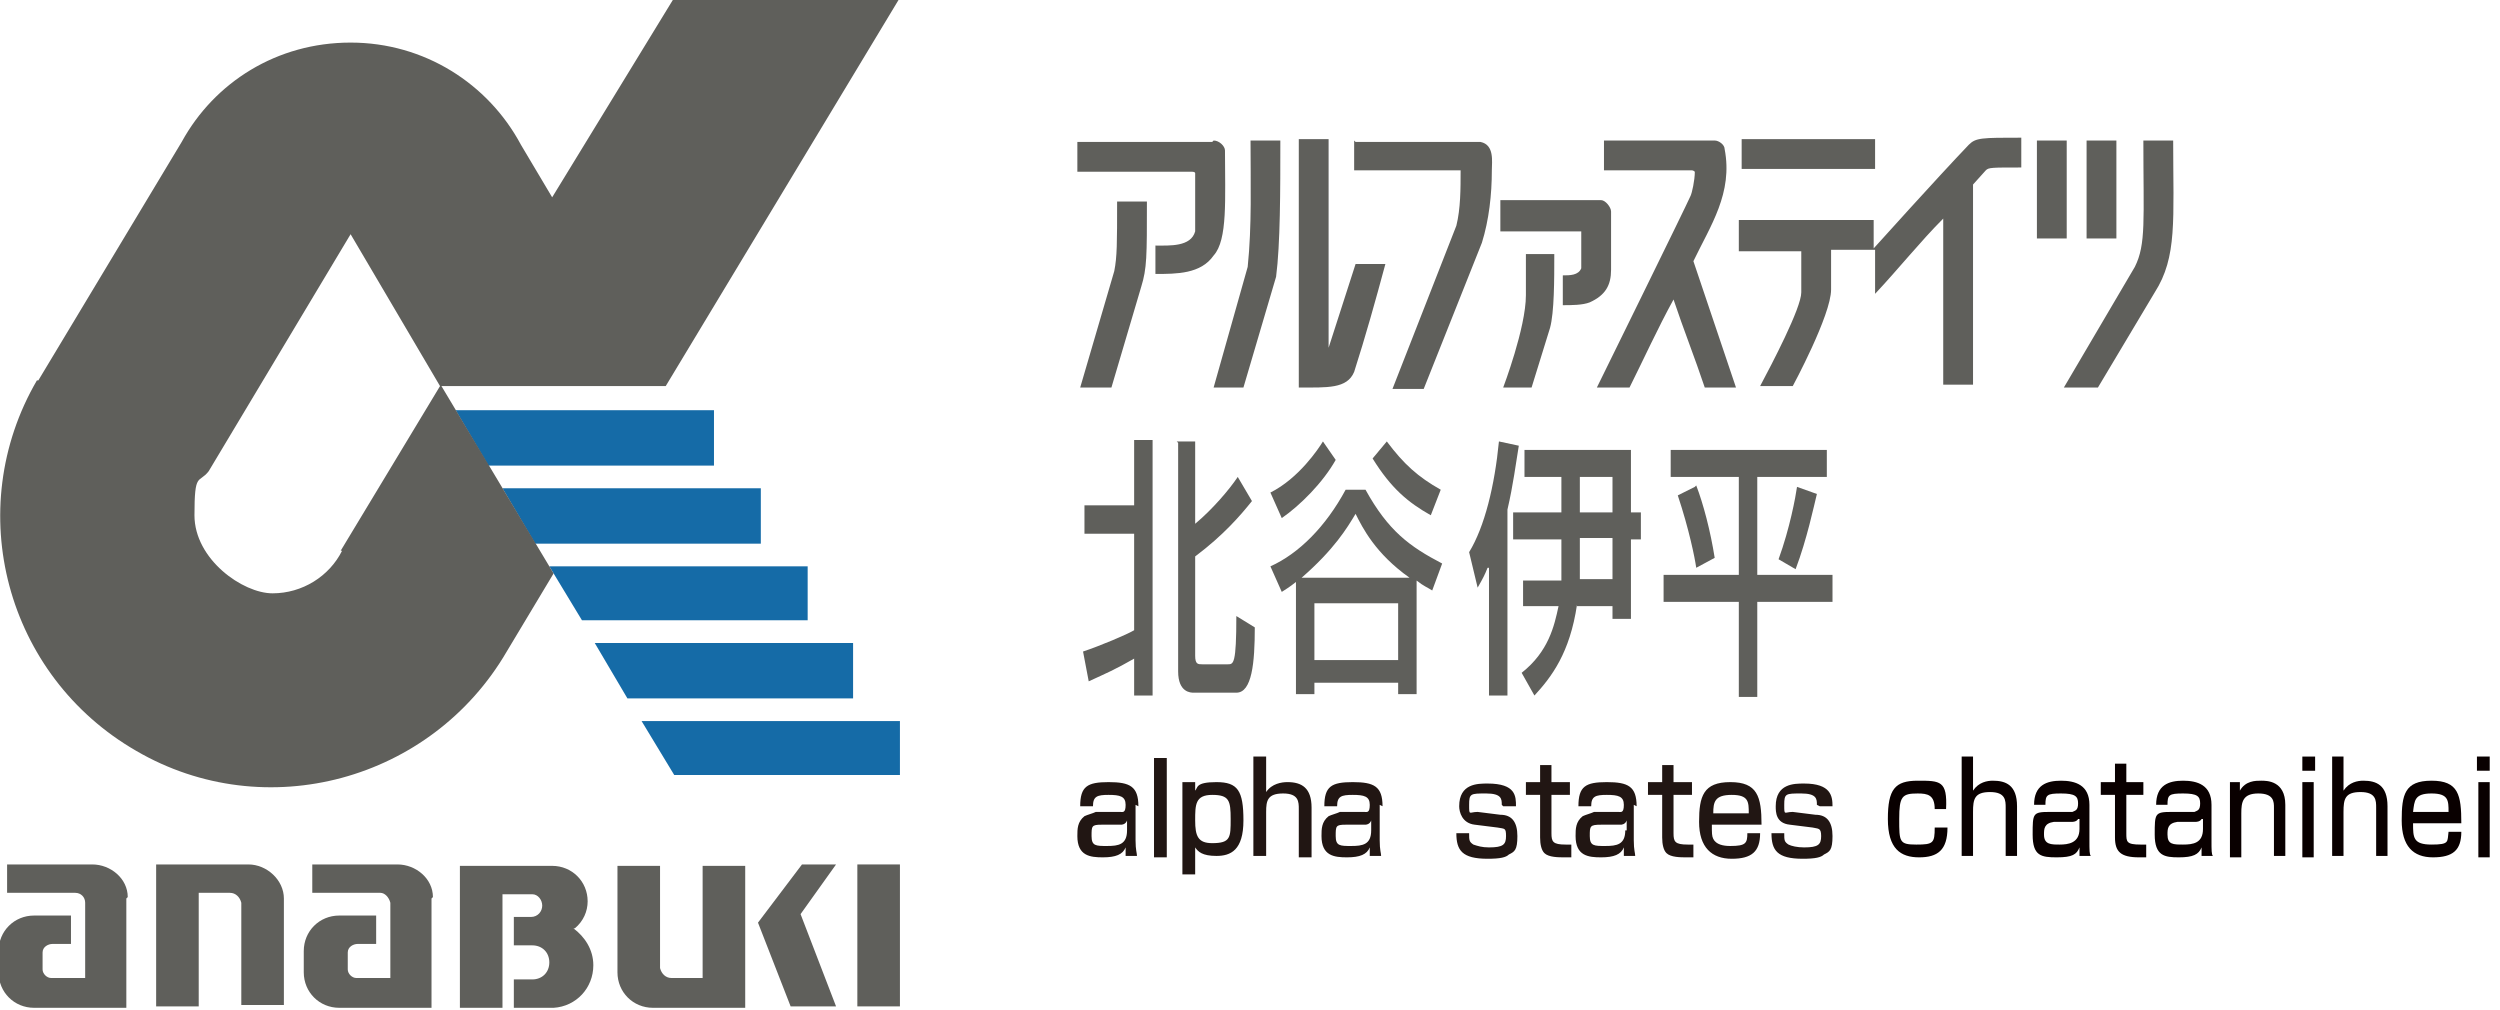 <?xml version="1.0" encoding="UTF-8"?>
<svg id="_レイヤー_1" data-name="レイヤー_1" xmlns="http://www.w3.org/2000/svg" version="1.1" xmlns:xlink="http://www.w3.org/1999/xlink" viewBox="0 0 140.9 56.9">
  <!-- Generator: Adobe Illustrator 29.0.1, SVG Export Plug-In . SVG Version: 2.1.0 Build 192)  -->
  <defs>
    <style>
      .st0 {
        fill: #5f5f5b;
      }

      .st1 {
        fill: #090000;
      }

      .st2 {
        fill: #156ba7;
      }

      .st3 {
        fill: #211613;
      }
    </style>
    <symbol id="AS北谷伊平_x5F_ロゴ" viewBox="0 0 175.4 71">
      <g>
        <g>
          <path class="st0" d="M30.5,63.2c0-1.3-1.2-2.3-2.5-2.3h-6v2h4.8c.3,0,.6.3.7.7v5.3h-2.4c-.3,0-.6-.3-.6-.6v-1.2c0-.4.4-.6.7-.6h1.3v-2h-2.6c-1.4,0-2.5,1.1-2.5,2.5v1.5c0,1.4,1.1,2.5,2.5,2.5h6.5v-7.7Z"/>
          <path class="st0" d="M9,63.2c0-1.3-1.2-2.3-2.5-2.3H.5v2h4.8c.4,0,.7.3.7.7v5.3h-2.4c-.3,0-.6-.3-.6-.6v-1.2c0-.4.4-.6.7-.6h1.3v-2h-2.6c-1.4,0-2.5,1.1-2.5,2.5v1.5c0,1.4,1.1,2.5,2.5,2.5h0s6.5,0,6.5,0v-7.7Z"/>
          <path class="st0" d="M20,63.3c0-1.3-1.2-2.4-2.5-2.4h-6.5v10h3v-8h2.2c.4,0,.7.3.8.7v7.2h3v-7.6Z"/>
          <rect class="st0" x="60.4" y="60.9" width="3" height="10"/>
          <path class="st0" d="M49.5,68.9h-2.2c-.4,0-.7-.3-.8-.7v-7.2h-3v7.5c0,1.4,1.1,2.5,2.5,2.5h6.5v-10h-3v8Z"/>
          <path class="st0" d="M40.5,65.4c.6-.5.9-1.2.9-1.9,0-1.4-1.1-2.5-2.5-2.5h-6.5s0,0,0,0v10h3v-8h2.1c.4,0,.7.4.7.8s-.3.8-.8.8h-1.2v2h1.3c.7,0,1.2.5,1.2,1.2s-.5,1.2-1.2,1.2h0-1.3v2h2.8c1.6-.1,2.8-1.4,2.8-3,0-1.1-.6-2-1.4-2.6"/>
          <polygon class="st0" points="56.5 60.9 53.4 65 53.4 65 55.7 70.9 58.9 70.9 56.4 64.4 58.9 60.9 56.5 60.9"/>
          <polygon class="st2" points="34.4 32.8 50.3 32.8 50.3 28.9 32.1 28.9 34.4 32.8"/>
          <polygon class="st2" points="37.7 38.3 53.6 38.3 53.6 34.4 35.4 34.4 37.7 38.3"/>
          <polygon class="st2" points="41 43.7 56.9 43.7 56.9 39.9 38.7 39.9 41 43.7"/>
          <polygon class="st2" points="44.2 49.2 60.1 49.2 60.1 45.3 41.9 45.3 44.2 49.2"/>
          <polygon class="st2" points="47.5 54.6 63.4 54.6 63.4 50.8 45.2 50.8 47.5 54.6"/>
          <path class="st0" d="M63.3,0h-15.9l-8.5,13.9-2.2-3.7c-2.3-4.3-6.8-7.2-12-7.2s-9.6,2.8-11.9,7L2.7,26.8h0c0,0-.1,0-.1,0-5.3,9.1-2.2,20.8,7,26.1,9.1,5.3,20.8,2.1,26.1-7l3.3-5.5-7.9-13.2h15.8L63.3,0ZM24.1,38.8c-.9,1.8-2.8,3-4.9,3s-5.5-2.4-5.5-5.5.3-2.2,1-3.1l10-16.7,6.3,10.7-7,11.6Z"/>
          <path class="st0" d="M85.5,9.9c.4,0,.8.4.8.7,0,3.4.2,6.3-.8,7.4-.9,1.3-2.6,1.3-4.1,1.3v-2c1,0,2.5.1,2.8-1v-4.1s0-.1-.2-.1h-8.1v-2.1h9.5ZM76.1,27.3h2.2l2.1-7.1c.4-1.3.4-2.1.4-6h-2.1c0,2.9,0,3.9-.2,4.9l-2.4,8.2ZM85.4,27.3h2.2l2.3-7.8c.3-2.3.3-6.1.3-9.6h-2.1c0,3,.1,6-.2,8.9l-2.4,8.5ZM91.5,27.3c2,0,3.4.1,3.9-1.1.8-2.5,1.5-5,2.2-7.6h-2.1l-1.9,5.9v-14.7h-2.1v17.4ZM95.4,9.9v2.1h7.5c0,1.3,0,2.7-.3,3.9l-4.5,11.5h2.2l4.1-10.3c.5-1.6.7-3.4.7-5.1,0-.6.2-1.8-.8-2h-8.8ZM105.7,27.3h2.2l1.3-4.2c.3-1.1.3-3.4.3-5.2h-2v2.9c0,2.3-1.6,6.5-1.6,6.5M105.7,14.2v2.1h5.6c.2,0,.1,0,.1,0v2.6c-.2.5-.8.5-1.3.5v2.1c.6,0,1.4,0,1.9-.2,1.1-.5,1.5-1.2,1.5-2.3v-4.1c0-.3-.4-.8-.7-.8h-7.1ZM112.5,27.3h2.3c1-2,2-4.2,3.1-6.2.7,2.1,1.5,4.1,2.2,6.2h2.2l-3-8.9c1.2-2.5,2.8-4.8,2.2-7.9,0-.3-.4-.6-.7-.6h-7.8v2.1h6.2c.1,0,.2.1.2.1,0,.6-.2,1.5-.3,1.7-.3.7-6.6,13.5-6.6,13.5M122.7,17.7h4.2v2.9c0,1.1-2.1,5.1-2.9,6.6h2.3s2.7-5,2.7-6.8v-2.8h3.1v3.1c1.6-1.7,3.2-3.7,4.8-5.3h0v11.7h2.1v-14.1l.9-1c.2-.2.4-.2,2.5-.2v-2.1c-2.8,0-3.2,0-3.7.5-2.2,2.3-6.7,7.3-6.7,7.3v-2h-9.5v2.2ZM122.7,11.9h9.4v-2.1h-9.4s0,2.1,0,2.1M143.5,16.8h2.1v-6.9h-2.1c0,2.3,0,4.8,0,6.9M145.3,27.3h2.5l4-6.7c1.6-2.5,1.3-5.1,1.3-10.7h-2.1c0,5.6.2,7.3-.6,8.9l-5,8.5ZM147,16.8h2.1v-6.9h-2.1v6.9Z"/>
          <path class="st3" d="M79.4,58.5c0,1-.6,1.1-1.4,1.1s-1.1,0-1.1-.7,0-.8.7-.8h1.4c0,0,.3,0,.4-.3v.7h0ZM80.2,56.8c0-1.4-.6-1.7-2.1-1.7s-2,.3-2,1.7h.9c0-.7.3-.8,1.1-.8s1.2.1,1.2.7-.2.5-.4.5h-1.7c-.2.1-.6.2-.8.3-.5.4-.5.9-.5,1.4,0,1.4.9,1.5,1.8,1.5s1.4-.2,1.6-.7c0,.3,0,.4,0,.6h.8c0-.2-.1-.4-.1-1.1v-2.5h0ZM82.2,60.4h-.9v-7h.9v7ZM85.4,59.4c-1,0-1.2-.5-1.2-1.6s0-1.8,1.2-1.8,1.3.4,1.3,1.7,0,1.7-1.3,1.7M83.3,61.6h.9v-1.9c.2.3.5.6,1.5.6s1.9-.4,1.9-2.5-.4-2.7-1.9-2.7-1.3.4-1.5.6v-.6h-.9v6.4h0ZM89.2,53.4v2.4c.4-.6,1.1-.7,1.5-.7,1,0,1.7.4,1.7,1.8v3.5h-.9v-3.4c0-.5,0-1.1-1.1-1.1s-1.2.5-1.2,1.3v3.1h-.9v-7s.9,0,.9,0ZM96.6,58.5c0,1-.6,1.1-1.4,1.1s-1.1,0-1.1-.7,0-.8.7-.8h1.4c0,0,.3,0,.4-.3,0,0,0,.7,0,.7ZM97.4,56.8c0-1.4-.6-1.7-2.1-1.7s-2,.3-2,1.7h.9c0-.7.3-.8,1.1-.8s1.2.1,1.2.7-.2.5-.4.5h-1.7c-.2.1-.6.2-.8.3-.5.4-.5.9-.5,1.4,0,1.4.9,1.5,1.8,1.5s1.4-.2,1.6-.7c0,.3,0,.4,0,.6h.8c0-.2-.1-.4-.1-1.1v-2.5h0ZM105.8,56.7c0-.4,0-.8-1.1-.8s-1.2,0-1.2.8,0,.5.6.5l1.6.2c.8,0,1.2.5,1.2,1.5s-.2,1.1-.6,1.3c-.2.2-.6.3-1.5.3-1.8,0-2.2-.6-2.2-1.8h.9c0,.5,0,.6.3.8.3.1.6.2,1.1.2,1,0,1.2-.2,1.2-.8s-.1-.5-.6-.6l-1.6-.2c-.9-.1-1.1-.9-1.1-1.3,0-1.6,1.3-1.6,2-1.6,2,0,2,.9,2,1.6h-.9ZM108.4,53.9h.9v1.2h1.3v.9h-1.3v2.7c0,.6.1.8,1,.8s.2,0,.4,0v.9c-.2,0-.3,0-.5,0-.4,0-1.1,0-1.4-.3-.2-.2-.3-.6-.3-1.1v-3h-1v-.9h1v-1.2h0ZM114.5,58.5c0,1-.6,1.1-1.4,1.1s-1.1,0-1.1-.7,0-.8.8-.8h1.4c0,0,.3,0,.4-.3v.7h0ZM115.3,56.8c0-1.4-.6-1.7-2.1-1.7s-2,.3-2,1.7h.9c0-.7.3-.8,1.1-.8s1.2.1,1.2.7-.2.5-.4.5h-1.7c-.2.1-.6.2-.8.3-.5.4-.5.9-.5,1.4,0,1.4.9,1.5,1.8,1.5s1.4-.2,1.6-.7c0,.3,0,.4,0,.6h.8c0-.2-.1-.4-.1-1.1,0,0,0-2.5,0-2.5ZM117,53.9h.9v1.2h1.3v.9h-1.3v2.7c0,.6.1.8,1,.8s.2,0,.4,0v.9c-.2,0-.3,0-.5,0-.4,0-1.1,0-1.4-.3-.2-.2-.3-.6-.3-1.1v-3h-1v-.9h1v-1.2h0ZM120.6,58.1c0,.6,0,.8.1,1,.2.4.7.5,1.2.5,1.1,0,1.2-.2,1.2-.9h.9c0,1.3-.6,1.8-2,1.8s-2.3-.8-2.3-2.6.3-2.8,2.2-2.8,2.2,1,2.2,3c0,0-3.5,0-3.5,0ZM123.2,57.3c0-.8,0-1.3-1.2-1.3s-1.3.5-1.3,1.3h2.6ZM128,56.7c0-.4,0-.8-1.1-.8s-1.2,0-1.2.8,0,.5.6.5l1.6.2c.8,0,1.2.5,1.2,1.5s-.2,1.1-.6,1.3c-.2.2-.6.3-1.5.3-1.8,0-2.2-.6-2.2-1.8h.9c0,.5,0,.6.3.8.2.1.6.2,1.1.2,1,0,1.2-.2,1.2-.8s-.2-.5-.6-.6l-1.6-.2c-1-.1-1-.9-1-1.3,0-1.6,1.3-1.6,2-1.6,1.9,0,2,.9,2,1.6h-.9Z"/>
        </g>
        <g>
          <path class="st0" d="M76.3,45.9c1.2-.4,3.1-1.2,3.6-1.5v-6.8h-3.5v-2h3.5v-4.6h1.3v18h-1.3v-2.6c-1.4.8-1.9,1-3.2,1.6l-.4-2.1ZM82.9,31.1h1.3v5.8c1.2-1,2.4-2.4,3-3.3l1,1.7c-.8,1-2,2.4-4,3.9v7c0,.6.2.6.5.6h1.8c.4,0,.6,0,.6-3.4l1.3.8c0,2.5-.2,4.6-1.3,4.6h-3c-.2,0-1.1,0-1.1-1.5v-16.1h0Z"/>
          <path class="st0" d="M100.9,41.6c-.3-.2-.6-.3-1.1-.7v8h-1.3v-.8h-5.9v.8h-1.3v-7.9c-.5.4-.7.5-1,.7l-.8-1.8c2-.9,3.9-2.8,5.3-5.4h1.4c1.6,2.9,3.1,4,5.4,5.2l-.7,1.9ZM94.1,32.4c-.9,1.6-2.5,3.2-3.8,4.1l-.8-1.8c2-1,3.4-3.1,3.7-3.6l.9,1.3ZM99.3,40.7c-2.4-1.7-3.3-3.5-3.8-4.5-.6,1-1.5,2.5-3.8,4.5h7.6ZM92.6,42.5v4h5.9v-4s-5.9,0-5.9,0ZM100.8,36.3c-1.6-.9-2.8-1.9-4.1-4l1-1.2c1.2,1.6,2.2,2.5,3.8,3.4l-.7,1.8Z"/>
          <path class="st0" d="M104.8,40c-.2.5-.3.7-.7,1.4l-.6-2.5c1.1-1.8,1.8-4.7,2.1-7.8l1.4.3c-.2,1.2-.4,2.8-.8,4.5v13.1h-1.3s0-9,0-9ZM111.1,42.6c-.5,3.4-1.8,5.1-3,6.4l-.9-1.6c1.9-1.5,2.3-3.3,2.6-4.7h-2.5v-1.8h2.7c0-.6,0-.8,0-2.2v-.7h-3.4v-1.9h3.4v-2.5h-2.6v-1.9h7.5v4.4h.7v1.9h-.7v5.6h-1.3v-.9h-2.5ZM113.6,40.8v-2.9h-2.3v.8c0,1.1,0,1.5,0,2.1h2.3ZM113.6,36.1v-2.5h-2.3v2.5s2.3,0,2.3,0Z"/>
          <path class="st0" d="M117.6,31.7h11.1v1.9h-4.9v6.9h5.3v1.9h-5.3v6.7h-1.3v-6.7h-5.3v-1.9h5.3v-6.9h-4.8v-1.9h0ZM119.5,34.2c.5,1.3,1,3.2,1.3,5.1l-1.3.7c-.1-.7-.5-2.7-1.3-5.1l1.2-.6ZM128,34.8c-.2.8-.7,3.2-1.5,5.3l-1.2-.7c.8-2.2,1.2-4.4,1.3-5.1l1.4.5Z"/>
        </g>
        <g>
          <path class="st1" d="M137.2,58.3c0,1.6-.7,2.1-2,2.1s-2.2-.6-2.2-2.7.5-2.7,2.1-2.7,2.1,0,2,2h-.8c0-1-.5-1.1-1.2-1.1-1.1,0-1.3.2-1.3,1.8s0,1.8,1.2,1.8,1.3-.1,1.3-1.2h.8Z"/>
          <path class="st1" d="M139,53.3v2.4c.4-.6,1-.7,1.4-.7.9,0,1.7.3,1.7,1.8v3.5h-.8v-3.4c0-.5,0-1.1-1.1-1.1s-1.2.5-1.2,1.4v3.1h-.8v-7h.9Z"/>
          <path class="st1" d="M147.2,59.2c0,.7,0,1,.1,1.1h-.8c0-.2,0-.3,0-.6-.2.5-.5.7-1.6.7s-1.7-.1-1.7-1.6,0-1.6,1.2-1.6h1.6c.2-.1.4-.1.4-.6s-.2-.7-1.2-.7-1.1.1-1.1.8h-.8c0-1.4.9-1.7,1.9-1.7s2,.3,2,1.7v2.5h0ZM146.4,57.7c-.1.2-.4.2-.4.2h-1.3c-.7.1-.7.5-.7.9,0,.7.5.7,1.1.7s1.4-.1,1.4-1.1v-.7h0Z"/>
          <path class="st1" d="M149,53.8h.8v1.3h1.2v.9h-1.2v2.7c0,.6,0,.8,1,.8s.2,0,.4,0v.9c-.2,0-.4,0-.5,0-1.3,0-1.7-.4-1.7-1.4v-3h-1v-.9h1v-1.3h0Z"/>
          <path class="st1" d="M155.8,59.2c0,.7,0,1,.1,1.1h-.8c0-.2,0-.3,0-.6-.2.5-.6.7-1.6.7s-1.7-.1-1.7-1.6,0-1.6,1.2-1.6h1.6c.2-.1.4-.1.4-.6s-.2-.7-1.2-.7-1.1.1-1.1.8h-.8c0-1.4.9-1.7,1.9-1.7s2,.3,2,1.7v2.5h0ZM155.1,57.7c-.1.2-.4.2-.4.2h-1.3c-.7.1-.7.5-.7.9,0,.7.4.7,1.1.7s1.4-.1,1.4-1.1v-.7h0Z"/>
          <path class="st1" d="M157.8,55.1v.6c.4-.7,1.1-.7,1.5-.7s1.7,0,1.7,1.7v3.6h-.8v-3.4c0-.4,0-1-1.1-1s-1.2.6-1.2,1.4v3.1h-.8v-5.3h.8Z"/>
          <path class="st1" d="M163.1,53.3v1h-.9v-1h.9ZM163,55.1v5.3h-.8v-5.3h.8Z"/>
          <path class="st1" d="M165.1,53.3v2.4c.4-.6,1-.7,1.4-.7.9,0,1.7.3,1.7,1.8v3.5h-.8v-3.4c0-.5,0-1.1-1.1-1.1s-1.2.5-1.2,1.4v3.1h-.8v-7h.8Z"/>
          <path class="st1" d="M170,58c0,1,0,1.5,1.3,1.5s1.1-.2,1.2-.9h.9c0,1.3-.6,1.8-2,1.8s-2.2-.8-2.2-2.6.2-2.8,2.1-2.8,2.1,1,2.1,3h-3.3ZM172.5,57.2c0-.8,0-1.3-1.2-1.3s-1.2.5-1.3,1.3h2.4Z"/>
          <path class="st1" d="M175.4,53.3v1h-.9v-1h.9ZM175.4,55.1v5.3h-.8v-5.3h.8Z"/>
        </g>
      </g>
    </symbol>
  </defs>
  <use width="175.4" height="71" transform="translate(0 0) scale(.8)" xlink:href="#AS北谷伊平_x5F_ロゴ"/>
</svg>